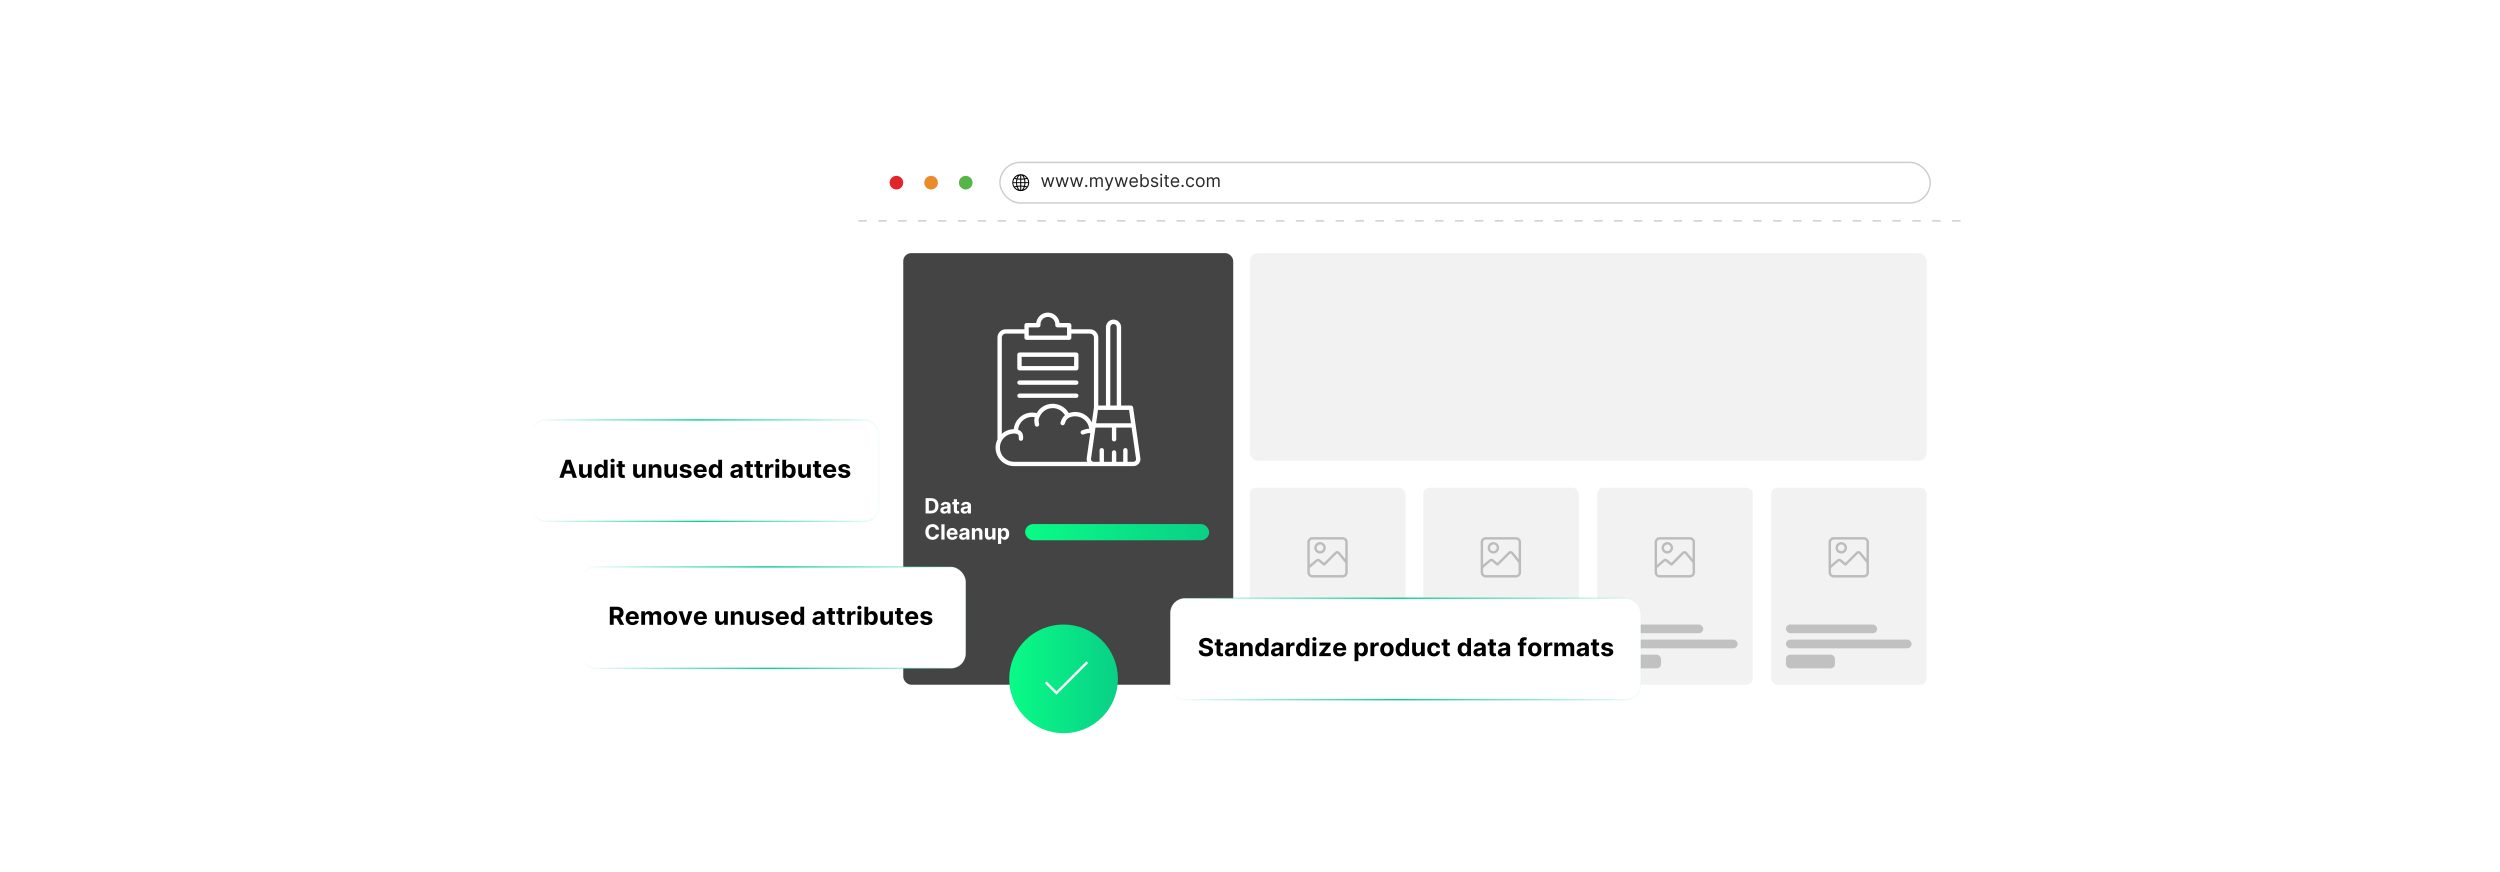 <?xml version="1.0" encoding="UTF-8"?><svg id="a" xmlns="http://www.w3.org/2000/svg" xmlns:xlink="http://www.w3.org/1999/xlink" viewBox="0 0 860 300"><defs><filter id="b" x="278.349" y="30.954" width="415.68" height="237.84" filterUnits="userSpaceOnUse"><feOffset dx="0" dy="0"/><feGaussianBlur result="c" stdDeviation="5.558"/><feFlood flood-color="#9b9b9b" flood-opacity=".3"/><feComposite in2="c" operator="in"/><feComposite in="SourceGraphic"/></filter><linearGradient id="d" x1="347.165" y1="233.53" x2="384.562" y2="233.53" gradientUnits="userSpaceOnUse"><stop offset="0" stop-color="#09fb86"/><stop offset="1" stop-color="#09d086"/></linearGradient><linearGradient id="e" x1="352.632" y1="183.071" x2="415.946" y2="183.071" xlink:href="#d"/><linearGradient id="f" x1="182.547" y1="161.889" x2="302.604" y2="161.889" gradientUnits="userSpaceOnUse"><stop offset="0" stop-color="#00d48a" stop-opacity="0"/><stop offset=".486" stop-color="#09d086"/><stop offset="1" stop-color="#01d48a" stop-opacity=".036"/></linearGradient><filter id="g" x="167.929" y="129.574" width="149.52" height="64.8" filterUnits="userSpaceOnUse"><feOffset dx="0" dy="0"/><feGaussianBlur result="h" stdDeviation="4.845"/><feFlood flood-color="#9e9e9e" flood-opacity=".3"/><feComposite in2="h" operator="in"/><feComposite in="SourceGraphic"/></filter><linearGradient id="i" x1="199.56" y1="212.457" x2="332.455" y2="212.457" xlink:href="#f"/><filter id="j" x="184.969" y="180.214" width="162.24" height="64.8" filterUnits="userSpaceOnUse"><feOffset dx="0" dy="0"/><feGaussianBlur result="k" stdDeviation="4.845"/><feFlood flood-color="#9e9e9e" flood-opacity=".3"/><feComposite in2="k" operator="in"/><feComposite in="SourceGraphic"/></filter><linearGradient id="l" x1="402.336" y1="223.241" x2="564.652" y2="223.241" xlink:href="#f"/><filter id="m" x="387.769" y="191.014" width="191.76" height="64.8" filterUnits="userSpaceOnUse"><feOffset dx="0" dy="0"/><feGaussianBlur result="n" stdDeviation="4.845"/><feFlood flood-color="#9e9e9e" flood-opacity=".3"/><feComposite in2="n" operator="in"/><feComposite in="SourceGraphic"/></filter></defs><rect x="295.258" y="47.772" width="381.959" height="204.105" rx="8.505" ry="8.505" fill="#fff" filter="url(#b)"/><line x1="295.258" y1="75.986" x2="677.217" y2="75.986" fill="#fff" stroke="#ccc" stroke-dasharray="2.932 3.909" stroke-miterlimit="10" stroke-width=".489"/><circle cx="308.373" cy="62.84" r="2.346" fill="#e12529"/><circle cx="320.296" cy="62.84" r="2.346" fill="#ea8a2b"/><circle cx="332.218" cy="62.84" r="2.346" fill="#57b547"/><rect x="343.974" y="55.865" width="320.026" height="13.951" rx="6.976" ry="6.976" fill="#fff" stroke="#ccc" stroke-miterlimit="10" stroke-width=".489"/><path d="M351.368,59.935l.32.049c1.149.216,2.078,1.148,2.296,2.296l.049.32c-.007.156.01.321,0,.476-.082,1.255-1.068,2.345-2.288,2.604-2.068.439-3.896-1.388-3.456-3.456.259-1.22,1.349-2.206,2.604-2.288h.476ZM350.96,60.309c-.468.145-.713.654-.873,1.082.001.01.032.016.041.017.276.031.555.041.832.046v-1.145ZM351.3,60.309v1.145c.292.002.584-.015.873-.051-.15-.433-.406-.948-.873-1.094ZM350.178,60.468c-.406.151-.759.427-1.032.759l.589.125c.09-.32.248-.617.442-.884ZM353.125,61.239c-.277-.336-.631-.618-1.043-.771.201.269.346.573.453.891l.59-.12ZM349.509,62.667c.016-.326.053-.65.124-.968l-.695-.178c-.209.345-.332.741-.358,1.146h.93ZM353.681,62.667c-.027-.342-.11-.69-.27-.994-.015-.028-.064-.127-.087-.129l-.692.159c.064.318.106.639.12.964h.93ZM350.96,61.806c-.326-.002-.653-.024-.975-.068-.076.304-.111.617-.125.93h1.1v-.862ZM351.3,61.806v.862h1.1c-.008-.31-.059-.614-.113-.918-.328.031-.656.062-.986.057ZM349.509,63.008h-.93c.024.392.143.772.336,1.112l.719-.16c-.07-.313-.106-.632-.125-.952ZM350.96,63.008h-1.1c.018.303.046.608.124.902l.975-.063v-.839ZM352.4,63.008h-1.1v.839l.976.063c.076-.294.106-.599.124-.902ZM353.681,63.008h-.93c-.017.325-.058.646-.125.964l.697.159c.023-.002.073-.101.087-.129.16-.304.243-.652.27-.994ZM350.96,64.198c-.253.001-.503.021-.754.045-.025.002-.111-.011-.118.018.092.267.217.528.397.747.12.147.286.294.476.335v-1.145ZM351.3,64.198v1.145c.19-.041.355-.188.476-.335.18-.22.304-.481.397-.748l-.873-.062ZM349.735,64.301c-.152.02-.304.047-.453.084-.029.007-.154.027-.147.057.288.338.645.622,1.066.777-.207-.275-.37-.585-.466-.917ZM353.125,64.436l-.599-.123c-.104.326-.259.634-.466.905.419-.156.784-.438,1.066-.782Z"/><path d="M359.157,64.322l-1.015-3.333h.538l.721,2.552h.035l.711-2.552h.547l.703,2.543h.035l.721-2.543h.537l-1.016,3.333h-.504l-.729-2.561h-.053l-.729,2.561h-.504Z" fill="#282828"/><path d="M364.123,64.322l-1.016-3.333h.538l.721,2.552h.035l.712-2.552h.547l.703,2.543h.034l.721-2.543h.538l-1.016,3.333h-.504l-.729-2.561h-.053l-.729,2.561h-.504Z" fill="#282828"/><path d="M369.087,64.322l-1.016-3.333h.538l.721,2.552h.035l.712-2.552h.547l.703,2.543h.034l.721-2.543h.538l-1.016,3.333h-.504l-.729-2.561h-.053l-.729,2.561h-.504Z" fill="#282828"/><path d="M373.671,64.357c-.106,0-.199-.038-.275-.115-.077-.077-.115-.169-.115-.276s.038-.199.115-.275c.076-.077.169-.115.275-.115.107,0,.199.039.275.115.077.077.115.169.115.275,0,.071-.018.136-.053.195-.036.06-.083.107-.142.142-.059.036-.124.053-.196.053Z" fill="#282828"/><path d="M374.981,64.322v-3.333h.495v.52h.043c.069-.178.182-.316.336-.415.155-.099.341-.148.559-.148.22,0,.403.049.55.148s.262.238.344.415h.035c.085-.172.213-.309.384-.411s.375-.153.614-.153c.298,0,.542.093.731.279s.284.475.284.867v2.231h-.513v-2.231c0-.246-.067-.421-.201-.527-.135-.105-.293-.158-.476-.158-.234,0-.416.07-.545.211s-.192.319-.192.535v2.17h-.521v-2.283c0-.19-.061-.343-.185-.459-.123-.117-.281-.175-.475-.175-.134,0-.258.036-.372.106-.115.071-.208.169-.278.294s-.105.27-.105.433v2.083h-.512Z" fill="#282828"/><path d="M380.624,65.572c-.087,0-.164-.007-.232-.021-.068-.014-.115-.027-.141-.041l.13-.451c.124.032.234.043.33.035.095-.009.18-.051.255-.127.074-.076.143-.198.205-.368l.095-.26-1.232-3.351h.556l.92,2.656h.035l.92-2.656h.556l-1.415,3.819c-.064.172-.143.315-.236.428-.094.114-.203.198-.326.253-.124.055-.264.083-.418.083Z" fill="#282828"/><path d="M384.451,64.322l-1.016-3.333h.538l.721,2.552h.035l.712-2.552h.547l.703,2.543h.034l.721-2.543h.538l-1.016,3.333h-.504l-.729-2.561h-.053l-.729,2.561h-.504Z" fill="#282828"/><path d="M390.059,64.391c-.321,0-.598-.071-.83-.214-.232-.142-.411-.342-.536-.599s-.188-.556-.188-.897.062-.643.188-.904.301-.465.525-.612.488-.22.789-.22c.173,0,.345.029.514.087.17.058.323.151.463.281.139.129.249.301.332.513.082.213.123.475.123.786v.217h-2.569v-.442h2.049c0-.188-.037-.356-.111-.503-.075-.148-.181-.264-.317-.35s-.298-.128-.482-.128c-.204,0-.381.05-.528.151-.148.101-.263.231-.342.392-.08.161-.12.333-.12.517v.295c0,.252.044.465.132.639.087.174.209.307.365.397s.338.136.545.136c.135,0,.257-.019.365-.058.109-.038.204-.096.283-.173.08-.078.142-.174.185-.29l.495.139c-.052.168-.14.315-.263.441-.123.127-.274.225-.456.295-.181.07-.384.105-.609.105Z" fill="#282828"/><path d="M392.29,64.322v-4.444h.513v1.641h.043c.037-.058.09-.132.157-.223.067-.09.164-.171.291-.243.126-.072.298-.107.516-.107.28,0,.527.07.742.21.214.14.381.339.501.597s.18.561.18.912c0,.353-.06.658-.18.916s-.286.458-.499.599-.458.211-.736.211c-.214,0-.385-.036-.514-.107-.129-.071-.229-.153-.298-.245s-.123-.168-.16-.229h-.06v.512h-.495ZM392.794,62.655c0,.252.036.473.11.665s.182.341.323.449.315.162.52.162c.215,0,.394-.057.537-.17.144-.113.253-.267.326-.46.072-.193.109-.408.109-.645,0-.234-.036-.446-.107-.635s-.18-.338-.323-.449c-.144-.111-.324-.166-.542-.166-.208,0-.383.052-.524.157-.143.105-.249.251-.321.439s-.108.405-.108.654Z" fill="#282828"/><path d="M398.375,61.735l-.46.13c-.029-.077-.071-.151-.127-.225-.056-.073-.132-.133-.228-.181-.095-.048-.218-.072-.366-.072-.204,0-.374.047-.509.14-.136.093-.203.211-.203.355,0,.127.046.228.139.301.093.074.237.135.435.185l.494.122c.298.072.52.183.666.331.146.148.22.339.22.572,0,.191-.055.362-.164.512s-.262.269-.457.356c-.195.086-.422.13-.681.13-.341,0-.622-.074-.845-.221s-.363-.363-.423-.646l.486-.122c.046.179.134.314.264.403.129.09.299.135.509.135.238,0,.429-.051.569-.153.141-.102.212-.224.212-.368,0-.116-.041-.213-.122-.292-.081-.079-.205-.138-.373-.177l-.556-.13c-.305-.073-.529-.185-.672-.338-.143-.152-.213-.344-.213-.574,0-.188.053-.354.159-.499s.252-.258.436-.341c.184-.083.394-.123.628-.123.33,0,.589.072.777.217.19.144.323.336.403.573Z" fill="#282828"/><path d="M399.468,60.433c-.101,0-.185-.034-.258-.102-.071-.068-.107-.15-.107-.245,0-.096.036-.177.107-.245.072-.068.157-.102.258-.102.1,0,.185.034.257.102.071.068.107.149.107.245,0,.095-.036.177-.107.245s-.157.102-.257.102ZM399.208,64.322v-3.333h.512v3.333h-.512Z" fill="#282828"/><path d="M402.106,60.989v.434h-1.727v-.434h1.727ZM400.882,60.19h.513v3.177c0,.144.021.252.064.324s.098.119.165.143.139.036.214.036c.057,0,.102-.003.139-.01.036-.007.065-.012.087-.017l.104.46c-.035.013-.084.026-.145.041-.062.014-.142.021-.237.021-.144,0-.285-.031-.424-.093-.138-.062-.252-.157-.343-.284-.091-.127-.136-.288-.136-.482v-3.316Z" fill="#282828"/><path d="M404.277,64.391c-.321,0-.598-.071-.83-.214-.232-.142-.411-.342-.536-.599s-.188-.556-.188-.897.062-.643.188-.904.301-.465.525-.612.488-.22.789-.22c.173,0,.345.029.514.087.17.058.323.151.463.281.139.129.249.301.332.513.082.213.123.475.123.786v.217h-2.569v-.442h2.049c0-.188-.037-.356-.111-.503-.075-.148-.181-.264-.317-.35s-.298-.128-.482-.128c-.204,0-.381.05-.528.151-.148.101-.263.231-.342.392-.08.161-.12.333-.12.517v.295c0,.252.044.465.132.639.087.174.209.307.365.397s.338.136.545.136c.135,0,.257-.019.365-.058.109-.038.204-.096.283-.173.08-.078.142-.174.185-.29l.495.139c-.052.168-.14.315-.263.441-.123.127-.274.225-.456.295-.181.07-.384.105-.609.105Z" fill="#282828"/><path d="M406.811,64.357c-.106,0-.199-.038-.275-.115-.077-.077-.115-.169-.115-.276s.038-.199.115-.275c.076-.077.169-.115.275-.115.107,0,.199.039.275.115.077.077.115.169.115.275,0,.071-.018.136-.053.195-.036.06-.083.107-.142.142-.059.036-.124.053-.196.053Z" fill="#282828"/><path d="M409.476,64.391c-.312,0-.582-.074-.808-.221s-.399-.351-.52-.61c-.122-.259-.183-.555-.183-.888,0-.338.062-.637.188-.897s.301-.463.525-.61.488-.22.789-.22c.234,0,.445.043.634.13.188.087.342.208.462.365s.194.338.224.547h-.513c-.039-.152-.125-.287-.259-.405-.134-.118-.314-.177-.539-.177-.2,0-.375.052-.524.155s-.267.248-.35.436-.125.407-.125.659c0,.257.041.481.123.673.082.191.197.339.347.445.15.105.326.158.529.158.133,0,.254-.023.362-.069s.2-.113.275-.2.129-.191.16-.312h.513c-.029.197-.101.373-.214.531-.113.157-.264.281-.449.373s-.402.138-.647.138Z" fill="#282828"/><path d="M412.887,64.391c-.302,0-.565-.071-.791-.215-.227-.143-.403-.343-.53-.601-.126-.257-.19-.558-.19-.903,0-.347.064-.65.19-.909.127-.259.304-.46.53-.603.226-.144.489-.215.791-.215.301,0,.565.071.791.215.226.143.402.344.529.603.126.259.19.562.19.909,0,.345-.064.645-.19.903-.127.258-.304.458-.529.601-.227.144-.49.215-.791.215ZM412.887,63.931c.229,0,.416-.059.564-.176s.257-.271.328-.462c.07-.191.106-.398.106-.621,0-.223-.036-.43-.106-.623-.071-.192-.181-.348-.328-.467s-.335-.178-.564-.178c-.23,0-.417.059-.565.178s-.257.274-.328.467c-.07.192-.106.4-.106.623,0,.223.036.43.106.621.071.191.181.345.328.462s.335.176.565.176Z" fill="#282828"/><path d="M415.179,64.322v-3.333h.495v.52h.043c.069-.178.182-.316.336-.415.155-.099.341-.148.559-.148.22,0,.403.049.55.148s.262.238.344.415h.035c.085-.172.213-.309.384-.411s.375-.153.614-.153c.298,0,.542.093.731.279s.284.475.284.867v2.231h-.513v-2.231c0-.246-.067-.421-.201-.527-.135-.105-.293-.158-.476-.158-.234,0-.416.07-.545.211s-.192.319-.192.535v2.17h-.521v-2.283c0-.19-.061-.343-.185-.459-.123-.117-.281-.175-.475-.175-.134,0-.258.036-.372.106-.115.071-.208.169-.278.294s-.105.27-.105.433v2.083h-.512Z" fill="#282828"/><rect x="429.977" y="87.076" width="232.818" height="71.4" rx="2.726" ry="2.726" fill="#f2f2f2"/><rect x="310.72" y="87.076" width="113.507" height="148.468" rx="2.745" ry="2.745" fill="#444"/><rect x="429.977" y="167.766" width="53.517" height="67.778" rx="2.181" ry="2.181" fill="#f2f2f2"/><rect x="435.054" y="214.831" width="31.388" height="2.994" rx="1.497" ry="1.497" fill="#c1c1c1"/><rect x="435.054" y="225.217" width="16.87" height="4.689" rx="1.436" ry="1.436" fill="#c1c1c1"/><rect x="435.054" y="220.024" width="43.229" height="2.994" rx="1.497" ry="1.497" fill="#c1c1c1"/><path d="M462.125,184.766c.769.152,1.34.724,1.493,1.493v10.912c-.155.781-.762,1.392-1.561,1.492l-10.749.001c-.83-.087-1.501-.758-1.588-1.588l.001-10.749c.065-.732.756-1.473,1.492-1.561h10.912ZM462.776,192.312v-5.958c0-.307-.526-.784-.854-.748l-10.56.002c-.309-.005-.801.452-.801.746v7.912c.77-.6,1.487-1.276,2.255-1.884.373-.23.793-.222,1.169-.006l1.502,1.238,3.732-3.732c.429-.402,1.069-.44,1.521-.054l2.035,2.484ZM459.998,190.394c-.058.004-.136.046-.181.086l-4.002,4.005c-.167.154-.385.148-.566.022-.585-.407-1.119-.998-1.709-1.412-.126-.092-.231-.031-.343.048l-2.621,2.237c.013.521-.065,1.13-.014,1.641.042.412.439.785.854.802l10.534-0c.425-.046.764-.383.827-.802l-.012-3.381c-.874-1.071-1.728-2.161-2.623-3.213-.044-.016-.097-.037-.144-.034Z" fill="#bcbcbc"/><path d="M453.813,186.484c1.554-.175,2.73,1.32,2.092,2.771-.591,1.344-2.388,1.589-3.334.465-.984-1.17-.276-3.064,1.242-3.235ZM453.286,189.262c.966.966,2.543-.336,1.75-1.465-.945-1.346-2.907.309-1.75,1.465Z" fill="#bcbcbc"/><rect x="489.606" y="167.766" width="53.517" height="67.778" rx="2.181" ry="2.181" fill="#f2f2f2"/><rect x="494.683" y="214.831" width="31.388" height="2.994" rx="1.497" ry="1.497" fill="#c1c1c1"/><rect x="494.683" y="225.217" width="16.87" height="4.689" rx="1.436" ry="1.436" fill="#c1c1c1"/><rect x="494.683" y="220.024" width="43.229" height="2.994" rx="1.497" ry="1.497" fill="#c1c1c1"/><path d="M521.754,184.766c.769.152,1.34.724,1.493,1.493v10.912c-.155.781-.762,1.392-1.561,1.492l-10.749.001c-.83-.087-1.501-.758-1.588-1.588l.001-10.749c.065-.732.756-1.473,1.492-1.561h10.912ZM522.405,192.312v-5.958c0-.307-.526-.784-.854-.748l-10.56.002c-.309-.005-.801.452-.801.746v7.912c.77-.6,1.487-1.276,2.255-1.884.373-.23.793-.222,1.169-.006l1.502,1.238,3.732-3.732c.429-.402,1.069-.44,1.521-.054l2.035,2.484ZM519.626,190.394c-.058.004-.136.046-.181.086l-4.002,4.005c-.167.154-.385.148-.566.022-.585-.407-1.119-.998-1.709-1.412-.126-.092-.231-.031-.343.048l-2.621,2.237c.013.521-.065,1.13-.014,1.641.042.412.439.785.854.802l10.534-0c.425-.046.764-.383.827-.802l-.012-3.381c-.874-1.071-1.728-2.161-2.623-3.213-.044-.016-.097-.037-.144-.034Z" fill="#bcbcbc"/><path d="M513.442,186.484c1.554-.175,2.73,1.32,2.092,2.771-.591,1.344-2.388,1.589-3.334.465-.984-1.17-.276-3.064,1.242-3.235ZM512.914,189.262c.966.966,2.543-.336,1.75-1.465-.945-1.346-2.907.309-1.75,1.465Z" fill="#bcbcbc"/><rect x="549.442" y="167.766" width="53.517" height="67.778" rx="2.181" ry="2.181" fill="#f2f2f2"/><rect x="554.519" y="214.831" width="31.388" height="2.994" rx="1.497" ry="1.497" fill="#c1c1c1"/><rect x="554.519" y="225.217" width="16.87" height="4.689" rx="1.436" ry="1.436" fill="#c1c1c1"/><rect x="554.519" y="220.024" width="43.229" height="2.994" rx="1.497" ry="1.497" fill="#c1c1c1"/><path d="M581.59,184.766c.769.152,1.34.724,1.493,1.493v10.912c-.155.781-.762,1.392-1.561,1.492l-10.749.001c-.83-.087-1.501-.758-1.588-1.588l.001-10.749c.065-.732.756-1.473,1.492-1.561h10.912ZM582.241,192.312v-5.958c0-.307-.526-.784-.854-.748l-10.56.002c-.309-.005-.801.452-.801.746v7.912c.77-.6,1.487-1.276,2.255-1.884.373-.23.793-.222,1.169-.006l1.502,1.238,3.732-3.732c.429-.402,1.069-.44,1.521-.054l2.035,2.484ZM579.463,190.394c-.058.004-.136.046-.181.086l-4.002,4.005c-.167.154-.385.148-.566.022-.585-.407-1.119-.998-1.709-1.412-.126-.092-.231-.031-.343.048l-2.621,2.237c.013.521-.065,1.13-.014,1.641.042.412.439.785.854.802l10.534-0c.425-.046.764-.383.827-.802l-.012-3.381c-.874-1.071-1.728-2.161-2.623-3.213-.044-.016-.097-.037-.144-.034Z" fill="#bcbcbc"/><path d="M573.278,186.484c1.554-.175,2.73,1.32,2.092,2.771-.591,1.344-2.388,1.589-3.334.465-.984-1.17-.276-3.064,1.242-3.235ZM572.75,189.262c.966.966,2.543-.336,1.75-1.465-.945-1.346-2.907.309-1.75,1.465Z" fill="#bcbcbc"/><rect x="609.278" y="167.766" width="53.517" height="67.778" rx="2.181" ry="2.181" fill="#f2f2f2"/><rect x="614.355" y="214.831" width="31.388" height="2.994" rx="1.497" ry="1.497" fill="#c1c1c1"/><rect x="614.355" y="225.217" width="16.87" height="4.689" rx="1.436" ry="1.436" fill="#c1c1c1"/><rect x="614.355" y="220.024" width="43.229" height="2.994" rx="1.497" ry="1.497" fill="#c1c1c1"/><path d="M641.426,184.766c.769.152,1.34.724,1.493,1.493v10.912c-.155.781-.762,1.392-1.561,1.492l-10.749.001c-.83-.087-1.501-.758-1.588-1.588l.001-10.749c.065-.732.756-1.473,1.492-1.561h10.912ZM642.077,192.312v-5.958c0-.307-.526-.784-.854-.748l-10.56.002c-.309-.005-.801.452-.801.746v7.912c.77-.6,1.487-1.276,2.255-1.884.373-.23.793-.222,1.169-.006l1.502,1.238,3.732-3.732c.429-.402,1.069-.44,1.521-.054l2.035,2.484ZM639.299,190.394c-.058.004-.136.046-.181.086l-4.002,4.005c-.167.154-.385.148-.566.022-.585-.407-1.119-.998-1.709-1.412-.126-.092-.231-.031-.343.048l-2.621,2.237c.013.521-.065,1.13-.014,1.641.042.412.439.785.854.802l10.534-0c.425-.046.764-.383.827-.802l-.012-3.381c-.874-1.071-1.728-2.161-2.623-3.213-.044-.016-.097-.037-.144-.034Z" fill="#bcbcbc"/><path d="M633.114,186.484c1.554-.175,2.73,1.32,2.092,2.771-.591,1.344-2.388,1.589-3.334.465-.984-1.17-.276-3.064,1.242-3.235ZM632.586,189.262c.966.966,2.543-.336,1.75-1.465-.945-1.346-2.907.309-1.75,1.465Z" fill="#bcbcbc"/><circle cx="365.864" cy="233.53" r="18.699" fill="url(#d)"/><polyline points="359.74 234.702 363.423 238.386 374.026 227.783" fill="none" stroke="#fff" stroke-miterlimit="10" stroke-width=".823"/><path d="M350.698,127.416h19.544c.413,0,.748-.335.748-.748v-4.662c0-.413-.335-.748-.748-.748h-19.544c-.413,0-.748.335-.748.748v4.662c0,.413.335.748.748.748h0ZM351.447,122.754h18.047v3.166h-18.047v-3.166ZM349.95,131.616c0-.413.335-.748.748-.748h19.544c.413,0,.748.335.748.748s-.335.748-.748.748h-19.544c-.413,0-.748-.335-.748-.748h0ZM349.95,136.128c0-.413.335-.748.748-.748h19.544c.413,0,.748.335.748.748s-.335.748-.748.748h-19.544c-.413,0-.748-.335-.748-.748h0ZM392.283,157.599l-2.492-17.444c-.053-.369-.368-.643-.741-.643h-3.385v-26.955c0-1.439-1.171-2.609-2.609-2.609s-2.609,1.17-2.609,2.609v26.955h-2.636v-23.404c0-1.563-1.272-2.835-2.835-2.835h-6.428v-1.402c0-.413-.335-.748-.748-.748h-3.31c-.227-2.016-1.943-3.588-4.018-3.588s-3.791,1.572-4.018,3.588h-3.31c-.413,0-.748.335-.748.748v1.402h-6.428c-1.563,0-2.835,1.272-2.835,2.835v35.067c-.422.85-.661,1.806-.661,2.817,0,3.505,2.852,6.357,6.357,6.357h27.367c.003,0,.006-0.0.009-0.0.004,0,.009 0.0.013 0h13.682c.72,0,1.349-.287,1.82-.831.471-.543.667-1.207.565-1.92h0ZM389.056,145.596h-12l.655-4.587h10.69l.655,4.587h0ZM381.944,112.557c0-.613.499-1.112,1.112-1.112s1.112.499,1.112,1.112v26.955h-2.224v-26.955h0ZM353.89,112.619h3.298c.21,0,.41-.088.552-.243.142-.155.212-.362.194-.571-.007-.077-.01-.153-.01-.227,0-1.405,1.143-2.547,2.547-2.547s2.547,1.143,2.547,2.547c0,.074-.003.15-.01.227-.018.209.052.416.194.571.142.155.342.243.552.243h3.298v2.805h-13.16v-2.805ZM345.965,114.77h6.428v1.402c0,.413.335.748.748.748h14.657c.413,0,.748-.335.748-.748v-1.402h6.428c.738,0,1.338.6,1.338,1.338v24.053c0,.011.001.023.002.034l-.731,5.115c-1.027-2.133-3.21-3.609-5.732-3.609-.754,0-1.505.136-2.209.395-1.123-1.967-3.216-3.202-5.521-3.202s-4.404,1.241-5.526,3.212c-.499-.124-1.013-.186-1.534-.186-3.288,0-6.002,2.51-6.325,5.714-1.575.021-3.012.619-4.112,1.59v-33.118c0-.738.6-1.338,1.338-1.338h0ZM343.966,153.992c0-2.68,2.18-4.86,4.86-4.86.181,0,.365.01.547.031.008.001.016.001.024.001.015.004.03.008.046.011.702.125,1.142.452,1.009,1.641-.046.411.25.781.661.827.028.003.056.005.084.005.376,0,.7-.283.743-.665.228-2.046-.812-2.84-1.716-3.147.225-2.472,2.309-4.416,4.839-4.416.302,0,.601.028.894.083-.305,1.001-.133,1.877.024,2.668.07.356.383.603.733.603.048,0,.097-.005.146-.014.405-.08.669-.474.589-.879-.193-.976-.289-1.616.143-2.428.007-.012.012-.025.018-.037.022-.034.042-.069.058-.107.775-1.77,2.523-2.914,4.455-2.914,1.759,0,3.357.941,4.216,2.441-.745.601-1.014,1.181-1.489,2.452-.145.387.051.818.439.963.087.032.175.048.262.048.303,0,.589-.185.701-.486.516-1.378.642-1.57,1.35-2.049.015-.01.029-.021.043-.032.687-.351,1.43-.529,2.208-.529,2.485,0,4.538,1.874,4.825,4.283-.877.03-1.237.107-2.456.549-.389.141-.59.57-.449.959.11.305.398.494.704.494.085,0,.171-.015.255-.045,1.181-.427,1.317-.447,2.331-.469l-1.233,8.631c-.063.442-.011.866.149,1.254h-25.153c-2.68,0-4.86-2.18-4.86-4.86h0ZM390.587,158.538c-.184.212-.409.315-.69.315h-2.019v-3.981c0-.413-.335-.748-.748-.748s-.748.335-.748.748v3.981h-2.39v-3.201c0-.413-.335-.748-.748-.748s-.748.335-.748.748v3.201h-2.741v-3.981c0-.413-.335-.748-.748-.748s-.748.335-.748.748v3.981h-2.042c-.28,0-.506-.103-.69-.315-.184-.212-.254-.45-.214-.727l1.531-10.717h5.653v4.018c0,.413.335.748.748.748s.748-.335.748-.748v-4.018h5.278l1.531,10.717c.04.278-.03.515-.214.727h0Z" fill="#fff"/><path d="M320.273,176.623h-1.865v-5.262h1.88c.529,0,.985.105,1.367.315s.676.511.882.903c.206.392.31.861.31,1.408,0,.548-.103,1.019-.31,1.413-.206.394-.502.696-.886.907-.385.21-.844.316-1.378.316ZM319.52,175.67h.707c.329,0,.606-.059.831-.176.226-.117.395-.3.509-.547.114-.248.171-.567.171-.96,0-.389-.057-.707-.171-.953-.114-.247-.283-.428-.507-.545-.225-.116-.501-.174-.83-.174h-.709v3.356Z" fill="#fff"/><path d="M324.774,176.698c-.252,0-.476-.044-.673-.132-.197-.088-.352-.219-.466-.393-.114-.174-.171-.391-.171-.651,0-.219.04-.404.121-.553s.19-.269.329-.359c.139-.091.296-.16.474-.206.177-.046.364-.079.559-.098.23-.024.415-.047.555-.068.141-.021.243-.053.306-.096.063-.043.095-.106.095-.19v-.015c0-.163-.051-.289-.153-.378-.102-.089-.246-.133-.433-.133-.197,0-.354.043-.47.13-.117.086-.194.195-.231.325l-1.012-.082c.051-.24.152-.448.303-.623.15-.176.345-.311.585-.406.239-.095.516-.143.831-.143.219,0,.43.026.631.077s.38.131.537.239.28.246.371.415c.091.169.136.371.136.606v2.662h-1.038v-.547h-.031c-.064.123-.148.232-.254.325-.106.093-.234.166-.383.218s-.321.079-.517.079ZM325.087,175.942c.161,0,.303-.032.427-.097.123-.064.22-.151.29-.261.07-.109.105-.234.105-.373v-.419c-.034.022-.081.043-.14.06s-.126.034-.199.049c-.074.015-.147.027-.221.039s-.141.021-.2.03c-.129.019-.241.048-.337.09-.096.041-.17.096-.224.166-.053.069-.08.155-.08.258,0,.149.055.263.163.34.109.078.247.117.415.117Z" fill="#fff"/><path d="M329.946,172.677v.822h-2.377v-.822h2.377ZM328.108,171.731h1.095v3.679c0,.101.015.18.046.235.031.056.074.095.129.117.056.022.121.034.194.034.051,0,.102-.005.154-.014.052-.01.091-.017.118-.022l.172.815c-.055.017-.132.037-.231.06-.099.023-.22.037-.362.043-.264.01-.495-.025-.692-.105s-.352-.206-.461-.375c-.11-.17-.164-.384-.162-.643v-3.823Z" fill="#fff"/><path d="M331.783,176.698c-.252,0-.476-.044-.673-.132-.197-.088-.352-.219-.466-.393-.114-.174-.171-.391-.171-.651,0-.219.04-.404.121-.553s.19-.269.329-.359c.139-.091.296-.16.474-.206.177-.046.364-.079.559-.098.23-.024.415-.047.555-.068.141-.021.243-.053.306-.096.063-.043.095-.106.095-.19v-.015c0-.163-.051-.289-.153-.378-.102-.089-.246-.133-.433-.133-.197,0-.354.043-.47.13-.117.086-.194.195-.231.325l-1.012-.082c.051-.24.152-.448.303-.623.15-.176.345-.311.585-.406.239-.095.516-.143.831-.143.219,0,.43.026.631.077s.38.131.537.239.28.246.371.415c.091.169.136.371.136.606v2.662h-1.038v-.547h-.031c-.064.123-.148.232-.254.325-.106.093-.234.166-.383.218s-.321.079-.517.079ZM332.096,175.942c.161,0,.303-.032.427-.097.123-.064.22-.151.29-.261.07-.109.105-.234.105-.373v-.419c-.034.022-.081.043-.14.06s-.126.034-.199.049c-.074.015-.147.027-.221.039s-.141.021-.2.03c-.129.019-.241.048-.337.09-.096.041-.17.096-.224.166-.053.069-.08.155-.08.258,0,.149.055.263.163.34.109.078.247.117.415.117Z" fill="#fff"/><path d="M323.05,182.203h-1.125c-.021-.145-.062-.275-.126-.389-.064-.114-.145-.211-.244-.291-.1-.081-.214-.142-.343-.185s-.27-.065-.42-.065c-.273,0-.51.067-.712.202-.202.135-.359.33-.47.586-.111.256-.167.566-.167.932,0,.375.056.69.169.945s.27.448.471.578c.202.13.436.195.702.195.149,0,.287-.019.415-.059.127-.04.241-.097.34-.173s.182-.169.248-.279c.066-.11.112-.235.137-.375l1.125.005c-.029.242-.102.474-.217.698-.115.224-.271.423-.465.599-.194.175-.426.315-.694.416-.268.102-.571.153-.908.153-.469,0-.889-.106-1.258-.318s-.66-.52-.874-.922c-.213-.403-.32-.89-.32-1.462,0-.574.108-1.062.324-1.465.216-.402.509-.71.879-.921s.786-.317,1.248-.317c.305,0,.588.043.849.128.261.086.493.21.695.374s.367.363.495.6c.127.237.209.507.245.812Z" fill="#fff"/><path d="M324.923,180.361v5.262h-1.094v-5.262h1.094Z" fill="#fff"/><path d="M327.595,185.7c-.406,0-.755-.083-1.047-.248-.292-.165-.517-.4-.675-.704-.157-.304-.236-.664-.236-1.08,0-.406.079-.762.236-1.069.158-.307.38-.546.667-.717.287-.171.624-.257,1.011-.257.26,0,.503.042.728.124.226.084.422.208.591.374.169.166.3.375.394.625.094.251.142.544.142.88v.3h-3.333v-.678h2.302c0-.158-.035-.297-.103-.419-.068-.122-.163-.217-.284-.286-.121-.069-.261-.104-.42-.104-.166,0-.313.038-.44.114s-.228.178-.299.306-.109.27-.11.425v.645c0,.195.036.364.109.506s.176.252.31.329c.134.077.292.116.476.116.122,0,.233-.017.334-.052.101-.034.188-.085.259-.154.072-.069.127-.153.165-.252l1.012.067c-.051.243-.156.455-.315.636-.159.181-.362.321-.612.421-.249.1-.537.15-.862.15Z" fill="#fff"/><path d="M331.246,185.698c-.252,0-.476-.044-.673-.132-.197-.088-.352-.219-.466-.393-.114-.174-.171-.391-.171-.651,0-.219.04-.404.121-.553s.19-.269.329-.359c.139-.091.296-.16.474-.206.177-.046.364-.079.559-.098.23-.024.415-.047.555-.068.141-.021.243-.053.306-.096.063-.043.095-.106.095-.19v-.015c0-.163-.051-.289-.153-.378-.102-.089-.246-.133-.433-.133-.197,0-.354.043-.47.13-.117.086-.194.195-.231.325l-1.012-.082c.051-.24.152-.448.303-.623.15-.176.345-.311.585-.406.239-.095.516-.143.831-.143.219,0,.43.026.631.077s.38.131.537.239.28.246.371.415c.091.169.136.371.136.606v2.662h-1.038v-.547h-.031c-.064.123-.148.232-.254.325-.106.093-.234.166-.383.218s-.321.079-.517.079ZM331.559,184.942c.161,0,.303-.032.427-.097.123-.064.22-.151.29-.261.07-.109.105-.234.105-.373v-.419c-.034.022-.081.043-.14.06s-.126.034-.199.049c-.074.015-.147.027-.221.039s-.141.021-.2.03c-.129.019-.241.048-.337.09-.096.041-.17.096-.224.166-.053.069-.08.155-.08.258,0,.149.055.263.163.34.109.078.247.117.415.117Z" fill="#fff"/><path d="M335.413,183.341v2.282h-1.094v-3.946h1.043v.696h.046c.087-.23.233-.412.439-.546.206-.134.455-.202.748-.202.274,0,.513.06.717.18.204.12.362.29.475.512.113.222.17.486.17.793v2.513h-1.095v-2.317c.002-.242-.06-.431-.185-.567s-.297-.204-.517-.204c-.147,0-.277.032-.389.095s-.199.155-.262.276c-.062.121-.094.266-.096.435Z" fill="#fff"/><path d="M341.349,183.943v-2.266h1.094v3.946h-1.051v-.717h-.041c-.089.231-.237.417-.443.558-.206.14-.458.21-.754.21-.264,0-.496-.06-.696-.18-.201-.12-.357-.29-.469-.511-.112-.221-.169-.486-.17-.794v-2.513h1.094v2.317c.002.233.065.417.188.552.123.135.289.203.496.203.132,0,.255-.03.37-.091.115-.06.207-.151.279-.271.071-.12.105-.268.104-.444Z" fill="#fff"/><path d="M343.317,187.103v-5.426h1.079v.663h.049c.048-.106.118-.214.209-.325.092-.11.212-.203.36-.277.148-.074.333-.112.554-.112.288,0,.553.075.796.225s.438.375.584.676c.145.3.218.677.218,1.129,0,.44-.071.811-.212,1.114-.141.303-.333.531-.576.686-.242.155-.513.233-.813.233-.212,0-.393-.035-.541-.105-.148-.07-.27-.159-.363-.266-.094-.107-.167-.215-.216-.325h-.034v2.112h-1.094ZM344.388,183.65c0,.234.032.44.098.614.065.175.159.31.283.407.123.097.273.145.449.145.178,0,.329-.049.453-.148.123-.099.217-.235.281-.411.064-.175.096-.378.096-.607,0-.228-.032-.428-.095-.602-.063-.173-.157-.308-.28-.406-.123-.098-.275-.146-.455-.146-.178,0-.328.047-.451.142-.123.094-.216.228-.281.4-.065.173-.098.377-.098.612Z" fill="#fff"/><rect x="352.632" y="180.289" width="63.314" height="5.563" rx="2.781" ry="2.781" fill="url(#e)"/><rect x="182.783" y="144.44" width="119.585" height="34.898" rx="5.073" ry="5.073" fill="#fff" filter="url(#g)" stroke="url(#f)" stroke-miterlimit="10" stroke-width=".473"/><path d="M193.844,164.361h-1.426l2.172-6.213h1.714l2.168,6.213h-1.425l-1.576-4.793h-.049l-1.579,4.793ZM193.755,161.918h3.367v1.025h-3.367v-1.025Z"/><path d="M202.23,162.377v-2.676h1.309v4.66h-1.256v-.847h-.049c-.106.273-.283.493-.53.659-.247.166-.547.248-.901.248-.315,0-.593-.071-.833-.212s-.427-.343-.56-.604c-.134-.261-.202-.573-.205-.938v-2.967h1.309v2.737c.002.275.077.492.225.652.147.16.345.239.593.239.158,0,.305-.036.442-.107s.248-.179.333-.32c.085-.141.127-.316.124-.524Z"/><path d="M206.321,164.436c-.358,0-.683-.091-.972-.274s-.519-.453-.688-.81-.253-.795-.253-1.315c0-.534.087-.979.261-1.333.174-.355.406-.621.696-.798.29-.177.607-.266.954-.266.264,0,.485.044.662.132.177.088.32.197.43.328.11.131.193.259.251.384h.04v-2.336h1.305v6.213h-1.29v-.746h-.055c-.061.129-.148.257-.26.384-.111.126-.256.231-.433.314-.177.083-.393.124-.646.124ZM206.736,163.408c.211,0,.39-.057.536-.171s.259-.274.338-.481c.079-.206.118-.448.118-.725,0-.277-.039-.518-.117-.722-.078-.204-.19-.362-.338-.473s-.327-.167-.538-.167c-.215,0-.396.058-.543.173-.147.115-.259.275-.335.479-.076.205-.114.441-.114.71,0,.271.039.51.115.718.077.207.189.369.335.485s.327.174.542.174Z"/><path d="M210.735,159.1c-.195,0-.361-.064-.499-.191-.138-.127-.207-.281-.207-.461,0-.18.069-.334.209-.462.139-.128.305-.193.498-.193.194,0,.361.064.499.191s.207.281.207.461-.069.335-.207.463-.305.192-.499.192ZM210.077,164.361v-4.66h1.309v4.66h-1.309Z"/><path d="M214.94,159.7v.971h-2.841v-.971h2.841ZM212.744,158.584h1.309v4.344c0,.12.019.212.055.278.037.065.089.112.155.138.066.026.144.039.232.039.061,0,.123-.005.184-.017.061-.011.109-.019.142-.026l.206.962c-.065.02-.158.044-.276.071s-.263.044-.433.05c-.315.012-.591-.029-.828-.124-.237-.095-.42-.243-.552-.443-.131-.2-.195-.453-.193-.759v-4.514Z"/><path d="M220.822,162.377v-2.676h1.309v4.66h-1.256v-.847h-.049c-.106.273-.283.493-.53.659-.247.166-.547.248-.901.248-.315,0-.593-.071-.833-.212s-.427-.343-.56-.604c-.134-.261-.202-.573-.205-.938v-2.967h1.309v2.737c.002.275.077.492.225.652.147.16.345.239.593.239.158,0,.305-.036.442-.107s.248-.179.333-.32c.085-.141.127-.316.124-.524Z"/><path d="M224.483,161.667v2.694h-1.309v-4.66h1.248v.822h.055c.104-.271.279-.486.525-.644.246-.159.543-.238.894-.238.328,0,.613.071.857.212s.433.343.568.606c.135.262.203.574.203.935v2.967h-1.308v-2.736c.002-.285-.072-.508-.221-.669-.15-.161-.355-.241-.618-.241-.176,0-.331.037-.465.112-.134.075-.239.183-.314.326s-.113.315-.115.515Z"/><path d="M231.58,162.377v-2.676h1.309v4.66h-1.256v-.847h-.049c-.106.273-.283.493-.53.659-.247.166-.547.248-.901.248-.315,0-.593-.071-.833-.212s-.427-.343-.56-.604c-.134-.261-.202-.573-.205-.938v-2.967h1.309v2.737c.002.275.077.492.225.652.147.16.345.239.593.239.158,0,.305-.036.442-.107s.248-.179.333-.32c.085-.141.127-.316.124-.524Z"/><path d="M237.858,161.03l-1.198.073c-.021-.101-.065-.193-.132-.274-.067-.082-.156-.148-.266-.197-.109-.05-.24-.074-.392-.074-.203,0-.373.042-.513.126-.139.084-.208.196-.208.335,0,.111.045.205.135.282.09.077.245.139.464.185l.854.17c.459.093.801.243,1.026.449.226.206.338.477.338.813,0,.306-.09.574-.272.804s-.429.41-.744.539-.676.192-1.086.192c-.625,0-1.122-.129-1.491-.387s-.586-.609-.649-1.054l1.287-.067c.039.189.133.332.282.43s.341.147.575.147c.229,0,.414-.044.554-.132.141-.088.211-.202.214-.341-.002-.118-.052-.214-.151-.29-.098-.076-.249-.134-.455-.174l-.817-.161c-.461-.091-.803-.249-1.028-.474-.224-.224-.336-.51-.336-.858,0-.299.082-.557.247-.773.165-.217.398-.383.697-.501.3-.117.652-.176,1.055-.176.596,0,1.065.124,1.408.373.343.249.543.588.601,1.017Z"/><path d="M240.942,164.451c-.485,0-.902-.097-1.252-.292-.35-.195-.618-.472-.807-.832-.189-.359-.283-.784-.283-1.275,0-.479.094-.9.283-1.262s.454-.644.797-.847c.343-.202.746-.303,1.208-.303.311,0,.602.049.871.147.269.098.504.246.707.441.202.196.359.443.471.739.113.296.169.643.169,1.039v.355h-3.984v-.801h2.752c0-.186-.041-.351-.123-.495-.082-.144-.195-.256-.339-.338-.144-.082-.312-.123-.502-.123-.199,0-.374.045-.527.135-.152.09-.272.21-.358.361-.086.15-.13.318-.132.502v.762c0,.231.043.43.13.598s.21.297.37.388.349.137.568.137c.145,0,.278-.021.399-.061.121-.041.224-.101.31-.182.086-.081.152-.18.197-.297l1.21.079c-.061.287-.187.538-.377.751s-.433.379-.731.498-.642.177-1.031.177Z"/><path d="M245.7,164.436c-.358,0-.683-.091-.972-.274s-.519-.453-.688-.81-.253-.795-.253-1.315c0-.534.087-.979.261-1.333.174-.355.406-.621.696-.798.29-.177.607-.266.954-.266.264,0,.485.044.662.132.177.088.32.197.43.328.11.131.193.259.251.384h.04v-2.336h1.305v6.213h-1.29v-.746h-.055c-.061.129-.148.257-.26.384-.111.126-.256.231-.433.314-.177.083-.393.124-.646.124ZM246.115,163.408c.211,0,.39-.057.536-.171s.259-.274.338-.481c.079-.206.118-.448.118-.725,0-.277-.039-.518-.117-.722-.078-.204-.19-.362-.338-.473s-.327-.167-.538-.167c-.215,0-.396.058-.543.173-.147.115-.259.275-.335.479-.076.205-.114.441-.114.71,0,.271.039.51.115.718.077.207.189.369.335.485s.327.174.542.174Z"/><path d="M252.808,164.448c-.301,0-.569-.052-.805-.156-.236-.104-.421-.259-.558-.464-.136-.206-.204-.462-.204-.769,0-.259.048-.476.144-.652.096-.176.228-.318.393-.425.166-.107.355-.188.567-.243s.435-.093.668-.115c.274-.028.496-.055.664-.081s.29-.063.366-.114.114-.126.114-.225v-.018c0-.192-.061-.341-.183-.446-.122-.105-.294-.158-.518-.158-.235,0-.423.051-.562.153s-.231.23-.276.384l-1.21-.097c.061-.283.182-.528.363-.735.18-.207.413-.367.699-.479s.617-.169.994-.169c.262,0,.513.03.754.091.241.06.455.154.642.282s.335.291.444.49.163.438.163.714v3.143h-1.241v-.646h-.037c-.076.145-.177.273-.304.384-.127.11-.28.196-.458.258-.178.061-.384.092-.617.092ZM253.183,163.556c.193,0,.363-.038.51-.114.147-.076.263-.178.347-.308.084-.129.126-.276.126-.44v-.495c-.041.026-.097.05-.168.071-.071.021-.15.041-.238.058s-.176.033-.264.045c-.088.013-.168.025-.24.035-.153.022-.288.058-.402.106-.115.049-.204.114-.267.196s-.095.184-.095.305c0,.176.065.31.195.402.13.092.295.138.496.138Z"/><path d="M258.991,159.7v.971h-2.841v-.971h2.841ZM256.795,158.584h1.309v4.344c0,.12.019.212.055.278.037.065.089.112.155.138.066.026.144.039.232.039.061,0,.123-.005.184-.017.061-.011.109-.019.142-.026l.206.962c-.065.02-.158.044-.276.071s-.263.044-.433.05c-.315.012-.591-.029-.828-.124-.237-.095-.42-.243-.552-.443-.131-.2-.195-.453-.193-.759v-4.514Z"/><path d="M262.352,159.7v.971h-2.841v-.971h2.841ZM260.155,158.584h1.309v4.344c0,.12.019.212.055.278.037.065.089.112.155.138.066.026.144.039.232.039.061,0,.123-.005.184-.017.061-.011.109-.019.142-.026l.206.962c-.065.02-.158.044-.276.071s-.263.044-.433.05c-.315.012-.591-.029-.828-.124-.237-.095-.42-.243-.552-.443-.131-.2-.195-.453-.193-.759v-4.514Z"/><path d="M263.203,164.361v-4.66h1.269v.814h.049c.086-.29.231-.508.433-.657.203-.148.436-.223.701-.223.065,0,.136.004.212.012.076.008.142.019.2.033v1.147c-.061-.019-.146-.035-.255-.049-.108-.014-.207-.021-.298-.021-.192,0-.364.041-.514.123-.151.082-.27.196-.356.341-.087.145-.131.314-.131.504v2.636h-1.309Z"/><path d="M267.396,159.1c-.195,0-.361-.064-.499-.191-.138-.127-.207-.281-.207-.461,0-.18.069-.334.209-.462.139-.128.305-.193.498-.193.194,0,.361.064.499.191s.207.281.207.461-.069.335-.207.463-.305.192-.499.192ZM266.738,164.361v-4.66h1.309v4.66h-1.309Z"/><path d="M269.116,164.361v-6.213h1.309v2.336h.04c.057-.125.141-.253.25-.384.11-.13.253-.239.43-.328.177-.088.398-.132.662-.132.344,0,.661.088.952.266.29.177.523.443.697.798.174.355.261.799.261,1.333,0,.519-.085.958-.253,1.315s-.398.627-.689.81c-.29.183-.614.274-.972.274-.254,0-.469-.042-.646-.124-.177-.083-.322-.188-.435-.314-.113-.127-.199-.254-.258-.384h-.059v.746h-1.29ZM270.397,162.03c0,.277.039.519.117.725.078.206.19.367.338.481s.327.171.538.171c.213,0,.393-.058.54-.174s.26-.278.336-.485c.077-.207.115-.447.115-.718,0-.269-.038-.505-.114-.71-.076-.204-.187-.364-.335-.479-.147-.116-.329-.173-.544-.173-.213,0-.393.056-.539.167s-.258.269-.336.473c-.078.205-.117.445-.117.722Z"/><path d="M277.612,162.377v-2.676h1.309v4.66h-1.256v-.847h-.049c-.106.273-.283.493-.53.659-.247.166-.547.248-.901.248-.315,0-.593-.071-.833-.212s-.427-.343-.56-.604c-.134-.261-.202-.573-.205-.938v-2.967h1.309v2.737c.002.275.077.492.225.652.147.16.345.239.593.239.158,0,.305-.036.442-.107s.248-.179.333-.32c.085-.141.127-.316.124-.524Z"/><path d="M282.475,159.7v.971h-2.841v-.971h2.841ZM280.278,158.584h1.309v4.344c0,.12.019.212.055.278.037.065.089.112.155.138.066.026.144.039.232.039.061,0,.123-.005.184-.017.061-.011.109-.019.142-.026l.206.962c-.065.02-.158.044-.276.071s-.263.044-.433.05c-.315.012-.591-.029-.828-.124-.237-.095-.42-.243-.552-.443-.131-.2-.195-.453-.193-.759v-4.514Z"/><path d="M285.476,164.451c-.485,0-.902-.097-1.252-.292-.35-.195-.618-.472-.807-.832-.189-.359-.283-.784-.283-1.275,0-.479.094-.9.283-1.262s.454-.644.797-.847c.343-.202.746-.303,1.208-.303.311,0,.602.049.871.147.269.098.504.246.707.441.202.196.359.443.471.739.113.296.169.643.169,1.039v.355h-3.984v-.801h2.752c0-.186-.041-.351-.123-.495-.082-.144-.195-.256-.339-.338-.144-.082-.312-.123-.502-.123-.199,0-.374.045-.527.135-.152.09-.272.21-.358.361-.086.15-.13.318-.132.502v.762c0,.231.043.43.13.598s.21.297.37.388.349.137.568.137c.145,0,.278-.021.399-.061.121-.041.224-.101.31-.182.086-.081.152-.18.197-.297l1.21.079c-.061.287-.187.538-.377.751s-.433.379-.731.498-.642.177-1.031.177Z"/><path d="M292.421,161.03l-1.198.073c-.021-.101-.065-.193-.132-.274-.067-.082-.156-.148-.266-.197-.109-.05-.24-.074-.392-.074-.203,0-.373.042-.513.126-.139.084-.208.196-.208.335,0,.111.045.205.135.282.09.077.245.139.464.185l.854.17c.459.093.801.243,1.026.449.226.206.338.477.338.813,0,.306-.09.574-.272.804s-.429.41-.744.539-.676.192-1.086.192c-.625,0-1.122-.129-1.491-.387s-.586-.609-.649-1.054l1.287-.067c.039.189.133.332.282.43s.341.147.575.147c.229,0,.414-.044.554-.132.141-.088.211-.202.214-.341-.002-.118-.052-.214-.151-.29-.098-.076-.249-.134-.455-.174l-.817-.161c-.461-.091-.803-.249-1.028-.474-.224-.224-.336-.51-.336-.858,0-.299.082-.557.247-.773.165-.217.398-.383.697-.501.3-.117.652-.176,1.055-.176.596,0,1.065.124,1.408.373.343.249.543.588.601,1.017Z"/><rect x="199.797" y="195.008" width="132.422" height="34.898" rx="5.073" ry="5.073" fill="#fff" filter="url(#j)" stroke="url(#i)" stroke-miterlimit="10" stroke-width=".473"/><path d="M209.773,214.928v-6.213h2.482c.475,0,.881.084,1.218.251s.594.402.771.707c.177.305.266.662.266,1.073,0,.413-.09.767-.27,1.063-.18.296-.441.523-.782.681-.341.158-.753.236-1.236.236h-1.662v-1.056h1.447c.254,0,.465-.034.633-.103s.293-.172.377-.31.124-.309.124-.513c0-.206-.042-.38-.124-.522s-.209-.249-.378-.323c-.169-.074-.381-.11-.637-.11h-.897v5.139h-1.33ZM213.171,212.1l1.563,2.828h-1.468l-1.53-2.828h1.435Z"/><path d="M217.575,215.019c-.485,0-.902-.097-1.252-.292-.35-.195-.618-.472-.807-.832-.189-.359-.283-.784-.283-1.275,0-.479.094-.9.283-1.262s.454-.644.797-.847c.343-.202.746-.303,1.208-.303.311,0,.602.049.871.147.269.098.504.246.707.441.202.196.359.443.471.739.113.296.169.643.169,1.039v.355h-3.984v-.801h2.752c0-.186-.041-.351-.123-.495-.082-.144-.195-.256-.339-.338-.144-.082-.312-.123-.502-.123-.199,0-.374.045-.527.135-.152.09-.272.21-.358.361-.086.15-.13.318-.132.502v.762c0,.231.043.43.13.598s.21.297.37.388.349.137.568.137c.145,0,.278-.021.399-.061.121-.041.224-.101.31-.182.086-.081.152-.18.197-.297l1.21.079c-.061.287-.187.538-.377.751s-.433.379-.731.498-.642.177-1.031.177Z"/><path d="M220.594,214.928v-4.66h1.248v.822h.055c.098-.273.262-.488.491-.646.23-.158.504-.237.823-.237.324,0,.599.08.827.238.227.159.378.373.455.644h.049c.096-.267.271-.481.524-.642s.552-.241.898-.241c.44,0,.798.138,1.074.414.275.276.413.667.413,1.173v3.134h-1.306v-2.879c0-.259-.069-.453-.209-.583-.139-.129-.313-.194-.522-.194-.238,0-.423.074-.556.223-.133.148-.2.344-.2.587v2.846h-1.269v-2.906c0-.229-.066-.411-.198-.546-.132-.135-.305-.203-.52-.203-.145,0-.276.036-.392.108s-.207.172-.275.3-.102.278-.102.45v2.797h-1.309Z"/><path d="M230.614,215.019c-.477,0-.889-.101-1.236-.302s-.615-.482-.803-.843c-.189-.361-.283-.78-.283-1.258,0-.481.094-.902.283-1.263.189-.361.456-.642.803-.844.347-.201.759-.302,1.236-.302.477,0,.89.101,1.237.302.347.202.615.482.803.844.188.361.282.782.282,1.263,0,.477-.094.896-.282,1.258-.189.361-.457.642-.803.843-.347.201-.759.302-1.237.302ZM230.621,214.018c.217,0,.398-.061.543-.184.145-.122.256-.29.331-.502s.112-.454.112-.725-.037-.513-.112-.725-.185-.38-.331-.504c-.145-.123-.327-.185-.543-.185-.219,0-.403.062-.551.185-.148.123-.26.291-.335.504s-.112.454-.112.725.038.513.112.725.186.38.335.502c.148.123.332.184.551.184Z"/><path d="M238.19,210.268l-1.649,4.66h-1.475l-1.649-4.66h1.382l.98,3.334h.049l.977-3.334h1.385Z"/><path d="M241.009,215.019c-.485,0-.902-.097-1.252-.292-.35-.195-.618-.472-.807-.832-.189-.359-.283-.784-.283-1.275,0-.479.094-.9.283-1.262s.454-.644.797-.847c.343-.202.746-.303,1.208-.303.311,0,.602.049.871.147.269.098.504.246.707.441.202.196.359.443.471.739.113.296.169.643.169,1.039v.355h-3.984v-.801h2.752c0-.186-.041-.351-.123-.495-.082-.144-.195-.256-.339-.338-.144-.082-.312-.123-.502-.123-.199,0-.374.045-.527.135-.152.09-.272.21-.358.361-.086.15-.13.318-.132.502v.762c0,.231.043.43.13.598s.21.297.37.388.349.137.568.137c.145,0,.278-.021.399-.061.121-.041.224-.101.31-.182.086-.081.152-.18.197-.297l1.21.079c-.061.287-.187.538-.377.751s-.433.379-.731.498-.642.177-1.031.177Z"/><path d="M249.061,212.944v-2.676h1.309v4.66h-1.256v-.847h-.049c-.106.273-.283.493-.53.659-.247.166-.547.248-.901.248-.315,0-.593-.071-.833-.212s-.427-.343-.56-.604c-.134-.261-.202-.573-.205-.938v-2.967h1.309v2.737c.002.275.077.492.225.652.147.16.345.239.593.239.158,0,.305-.036.442-.107s.248-.179.333-.32c.085-.141.127-.316.124-.524Z"/><path d="M252.722,212.234v2.694h-1.309v-4.66h1.248v.822h.055c.104-.271.279-.486.525-.644.246-.159.543-.238.894-.238.328,0,.613.071.857.212s.433.343.568.606c.135.262.203.574.203.935v2.967h-1.308v-2.736c.002-.285-.072-.508-.221-.669-.15-.161-.355-.241-.618-.241-.176,0-.331.037-.465.112-.134.075-.239.183-.314.326s-.113.315-.115.515Z"/><path d="M259.817,212.944v-2.676h1.309v4.66h-1.256v-.847h-.049c-.106.273-.283.493-.53.659-.247.166-.547.248-.901.248-.315,0-.593-.071-.833-.212s-.427-.343-.56-.604c-.134-.261-.202-.573-.205-.938v-2.967h1.309v2.737c.002.275.077.492.225.652.147.16.345.239.593.239.158,0,.305-.036.442-.107s.248-.179.333-.32c.085-.141.127-.316.124-.524Z"/><path d="M266.096,211.597l-1.198.073c-.021-.101-.065-.193-.132-.274-.067-.082-.156-.148-.266-.197-.109-.05-.24-.074-.392-.074-.203,0-.373.042-.513.126-.139.084-.208.196-.208.335,0,.111.045.205.135.282.09.077.245.139.464.185l.854.17c.459.093.801.243,1.026.449.226.206.338.477.338.813,0,.306-.09.574-.272.804s-.429.41-.744.539-.676.192-1.086.192c-.625,0-1.122-.129-1.491-.387s-.586-.609-.649-1.054l1.287-.067c.039.189.133.332.282.43s.341.147.575.147c.229,0,.414-.044.554-.132.141-.088.211-.202.214-.341-.002-.118-.052-.214-.151-.29-.098-.076-.249-.134-.455-.174l-.817-.161c-.461-.091-.803-.249-1.028-.474-.224-.224-.336-.51-.336-.858,0-.299.082-.557.247-.773.165-.217.398-.383.697-.501.3-.117.652-.176,1.055-.176.596,0,1.065.124,1.408.373.343.249.543.588.601,1.017Z"/><path d="M269.18,215.019c-.485,0-.902-.097-1.252-.292-.35-.195-.618-.472-.807-.832-.189-.359-.283-.784-.283-1.275,0-.479.094-.9.283-1.262s.454-.644.797-.847c.343-.202.746-.303,1.208-.303.311,0,.602.049.871.147.269.098.504.246.707.441.202.196.359.443.471.739.113.296.169.643.169,1.039v.355h-3.984v-.801h2.752c0-.186-.041-.351-.123-.495-.082-.144-.195-.256-.339-.338-.144-.082-.312-.123-.502-.123-.199,0-.374.045-.527.135-.152.09-.272.21-.358.361-.086.15-.13.318-.132.502v.762c0,.231.043.43.13.598s.21.297.37.388.349.137.568.137c.145,0,.278-.021.399-.061.121-.041.224-.101.31-.182.086-.081.152-.18.197-.297l1.21.079c-.061.287-.187.538-.377.751s-.433.379-.731.498-.642.177-1.031.177Z"/><path d="M273.939,215.004c-.358,0-.683-.091-.972-.274s-.519-.453-.688-.81-.253-.795-.253-1.315c0-.534.087-.979.261-1.333.174-.355.406-.621.696-.798.29-.177.607-.266.954-.266.264,0,.485.044.662.132.177.088.32.197.43.328.11.131.193.259.251.384h.04v-2.336h1.305v6.213h-1.29v-.746h-.055c-.061.129-.148.257-.26.384-.111.126-.256.231-.433.314-.177.083-.393.124-.646.124ZM274.353,213.975c.211,0,.39-.057.536-.171s.259-.274.338-.481c.079-.206.118-.448.118-.725,0-.277-.039-.518-.117-.722-.078-.204-.19-.362-.338-.473s-.327-.167-.538-.167c-.215,0-.396.058-.543.173-.147.115-.259.275-.335.479-.076.205-.114.441-.114.71,0,.271.039.51.115.718.077.207.189.369.335.485s.327.174.542.174Z"/><path d="M281.046,215.016c-.301,0-.569-.052-.805-.156-.236-.104-.421-.259-.558-.464-.136-.206-.204-.462-.204-.769,0-.259.048-.476.144-.652.096-.176.228-.318.393-.425.166-.107.355-.188.567-.243s.435-.093.668-.115c.274-.028.496-.055.664-.081s.29-.063.366-.114.114-.126.114-.225v-.018c0-.192-.061-.341-.183-.446-.122-.105-.294-.158-.518-.158-.235,0-.423.051-.562.153s-.231.23-.276.384l-1.21-.097c.061-.283.182-.528.363-.735.18-.207.413-.367.699-.479s.617-.169.994-.169c.262,0,.513.03.754.091.241.06.455.154.642.282s.335.291.444.49.163.438.163.714v3.143h-1.241v-.646h-.037c-.076.145-.177.273-.304.384-.127.11-.28.196-.458.258-.178.061-.384.092-.617.092ZM281.421,214.124c.193,0,.363-.038.51-.114.147-.076.263-.178.347-.308.084-.129.126-.276.126-.44v-.495c-.041.026-.097.05-.168.071-.071.021-.15.041-.238.058s-.176.033-.264.045c-.088.013-.168.025-.24.035-.153.022-.288.058-.402.106-.115.049-.204.114-.267.196s-.095.184-.095.305c0,.176.065.31.195.402.13.092.295.138.496.138Z"/><path d="M287.23,210.268v.971h-2.841v-.971h2.841ZM285.033,209.151h1.309v4.344c0,.12.019.212.055.278.037.065.089.112.155.138.066.026.144.039.232.039.061,0,.123-.005.184-.017.061-.011.109-.019.142-.026l.206.962c-.065.02-.158.044-.276.071s-.263.044-.433.05c-.315.012-.591-.029-.828-.124-.237-.095-.42-.243-.552-.443-.131-.2-.195-.453-.193-.759v-4.514Z"/><path d="M290.59,210.268v.971h-2.841v-.971h2.841ZM288.394,209.151h1.309v4.344c0,.12.019.212.055.278.037.065.089.112.155.138.066.026.144.039.232.039.061,0,.123-.005.184-.017.061-.011.109-.019.142-.026l.206.962c-.065.02-.158.044-.276.071s-.263.044-.433.05c-.315.012-.591-.029-.828-.124-.237-.095-.42-.243-.552-.443-.131-.2-.195-.453-.193-.759v-4.514Z"/><path d="M291.44,214.928v-4.66h1.269v.814h.049c.086-.29.231-.508.433-.657.203-.148.436-.223.701-.223.065,0,.136.004.212.012.076.008.142.019.2.033v1.147c-.061-.019-.146-.035-.255-.049-.108-.014-.207-.021-.298-.021-.192,0-.364.041-.514.123-.151.082-.27.196-.356.341-.087.145-.131.314-.131.504v2.636h-1.309Z"/><path d="M295.634,209.667c-.195,0-.361-.064-.499-.191-.138-.127-.207-.281-.207-.461,0-.18.069-.334.209-.462.139-.128.305-.193.498-.193.194,0,.361.064.499.191s.207.281.207.461-.069.335-.207.463-.305.192-.499.192ZM294.976,214.928v-4.66h1.309v4.66h-1.309Z"/><path d="M297.354,214.928v-6.213h1.309v2.336h.04c.057-.125.141-.253.25-.384.11-.13.253-.239.43-.328.177-.088.398-.132.662-.132.344,0,.661.088.952.266.29.177.523.443.697.798.174.355.261.799.261,1.333,0,.519-.085.958-.253,1.315s-.398.627-.689.81c-.29.183-.614.274-.972.274-.254,0-.469-.042-.646-.124-.177-.083-.322-.188-.435-.314-.113-.127-.199-.254-.258-.384h-.059v.746h-1.29ZM298.635,212.598c0,.277.039.519.117.725.078.206.19.367.338.481s.327.171.538.171c.213,0,.393-.058.54-.174s.26-.278.336-.485c.077-.207.115-.447.115-.718,0-.269-.038-.505-.114-.71-.076-.204-.187-.364-.335-.479-.147-.116-.329-.173-.544-.173-.213,0-.393.056-.539.167s-.258.269-.336.473c-.078.205-.117.445-.117.722Z"/><path d="M305.85,212.944v-2.676h1.309v4.66h-1.256v-.847h-.049c-.106.273-.283.493-.53.659-.247.166-.547.248-.901.248-.315,0-.593-.071-.833-.212s-.427-.343-.56-.604c-.134-.261-.202-.573-.205-.938v-2.967h1.309v2.737c.002.275.077.492.225.652.147.16.345.239.593.239.158,0,.305-.036.442-.107s.248-.179.333-.32c.085-.141.127-.316.124-.524Z"/><path d="M310.712,210.268v.971h-2.841v-.971h2.841ZM308.516,209.151h1.309v4.344c0,.12.019.212.055.278.037.065.089.112.155.138.066.026.144.039.232.039.061,0,.123-.005.184-.017.061-.011.109-.019.142-.026l.206.962c-.065.02-.158.044-.276.071s-.263.044-.433.05c-.315.012-.591-.029-.828-.124-.237-.095-.42-.243-.552-.443-.131-.2-.195-.453-.193-.759v-4.514Z"/><path d="M313.714,215.019c-.485,0-.902-.097-1.252-.292-.35-.195-.618-.472-.807-.832-.189-.359-.283-.784-.283-1.275,0-.479.094-.9.283-1.262s.454-.644.797-.847c.343-.202.746-.303,1.208-.303.311,0,.602.049.871.147.269.098.504.246.707.441.202.196.359.443.471.739.113.296.169.643.169,1.039v.355h-3.984v-.801h2.752c0-.186-.041-.351-.123-.495-.082-.144-.195-.256-.339-.338-.144-.082-.312-.123-.502-.123-.199,0-.374.045-.527.135-.152.09-.272.21-.358.361-.086.15-.13.318-.132.502v.762c0,.231.043.43.13.598s.21.297.37.388.349.137.568.137c.145,0,.278-.021.399-.061.121-.041.224-.101.31-.182.086-.081.152-.18.197-.297l1.21.079c-.061.287-.187.538-.377.751s-.433.379-.731.498-.642.177-1.031.177Z"/><path d="M320.659,211.597l-1.198.073c-.021-.101-.065-.193-.132-.274-.067-.082-.156-.148-.266-.197-.109-.05-.24-.074-.392-.074-.203,0-.373.042-.513.126-.139.084-.208.196-.208.335,0,.111.045.205.135.282.09.077.245.139.464.185l.854.17c.459.093.801.243,1.026.449.226.206.338.477.338.813,0,.306-.09.574-.272.804s-.429.41-.744.539-.676.192-1.086.192c-.625,0-1.122-.129-1.491-.387s-.586-.609-.649-1.054l1.287-.067c.039.189.133.332.282.43s.341.147.575.147c.229,0,.414-.044.554-.132.141-.088.211-.202.214-.341-.002-.118-.052-.214-.151-.29-.098-.076-.249-.134-.455-.174l-.817-.161c-.461-.091-.803-.249-1.028-.474-.224-.224-.336-.51-.336-.858,0-.299.082-.557.247-.773.165-.217.398-.383.697-.501.3-.117.652-.176,1.055-.176.596,0,1.065.124,1.408.373.343.249.543.588.601,1.017Z"/><rect x="402.572" y="205.792" width="161.843" height="34.898" rx="5.073" ry="5.073" fill="#fff" filter="url(#m)" stroke="url(#l)" stroke-miterlimit="10" stroke-width=".473"/><path d="M415.962,221.286c-.024-.245-.13-.435-.316-.57-.186-.136-.44-.204-.759-.204-.217,0-.4.03-.55.09s-.264.142-.343.247c-.079.105-.118.225-.118.358-.004.111.019.208.072.291.052.083.124.154.217.214.092.06.198.111.319.155s.25.08.387.11l.565.134c.274.06.526.142.756.243s.428.226.596.373c.168.148.299.322.392.522s.141.43.143.689c-.002.38-.1.71-.293.988-.193.278-.473.493-.836.646s-.801.229-1.312.229c-.509,0-.95-.077-1.326-.231s-.668-.382-.878-.684-.32-.677-.33-1.124h1.287c.014.208.075.382.183.52.107.139.252.243.433.312.182.07.387.105.616.105.225,0,.421-.032.588-.097s.297-.155.389-.27.139-.248.139-.398c0-.14-.042-.257-.125-.352-.083-.095-.203-.176-.362-.243-.158-.066-.352-.127-.582-.182l-.685-.17c-.531-.127-.949-.326-1.257-.598-.307-.271-.46-.636-.458-1.095-.002-.376.101-.705.306-.986.206-.281.489-.5.85-.658s.77-.237,1.228-.237c.467,0,.875.079,1.225.237.349.158.621.377.815.658s.295.607.301.977h-1.274Z"/><path d="M420.698,221.052v.971h-2.842v-.971h2.842ZM418.502,219.936h1.309v4.344c0,.12.019.212.055.278.037.065.089.112.155.138.066.026.144.039.232.039.061,0,.123-.005.184-.017.061-.011.109-.019.142-.026l.206.962c-.065.02-.158.044-.276.071-.119.027-.264.044-.434.05-.315.012-.591-.029-.827-.124-.237-.095-.421-.243-.552-.443s-.195-.453-.193-.759v-4.514Z"/><path d="M422.895,225.8c-.302,0-.569-.052-.805-.156-.236-.104-.422-.259-.558-.464-.137-.206-.204-.462-.204-.769,0-.259.048-.476.144-.652.097-.176.228-.318.394-.425.166-.107.354-.188.566-.243s.435-.093.668-.115c.274-.028.496-.055.664-.081s.29-.063.365-.114c.076-.051.114-.126.114-.225v-.018c0-.192-.061-.341-.184-.446-.121-.105-.294-.158-.518-.158-.235,0-.423.051-.561.153-.14.102-.231.23-.276.384l-1.211-.097c.061-.283.183-.528.363-.735.18-.207.413-.367.698-.479.286-.112.617-.169.994-.169.262,0,.513.03.754.091.24.06.454.154.642.282s.336.291.444.49.163.438.163.714v3.143h-1.241v-.646h-.037c-.076.145-.177.273-.304.384-.127.11-.28.196-.458.258-.178.061-.384.092-.617.092ZM423.269,224.908c.193,0,.363-.038.511-.114.147-.076.263-.178.347-.308s.126-.276.126-.44v-.495c-.041.026-.097.05-.167.071-.071.021-.15.041-.238.058s-.177.033-.265.045c-.088.013-.168.025-.239.035-.153.022-.288.058-.402.106-.115.049-.204.114-.268.196s-.095.184-.095.305c0,.176.065.31.194.402.131.092.296.138.496.138Z"/><path d="M427.877,223.018v2.694h-1.309v-4.66h1.247v.822h.056c.104-.271.279-.486.525-.644.245-.159.543-.238.894-.238.327,0,.613.071.856.212.244.142.434.343.568.606.136.262.203.574.203.935v2.967h-1.309v-2.736c.002-.285-.071-.508-.221-.669-.15-.161-.355-.241-.618-.241-.176,0-.331.037-.465.112-.135.075-.239.183-.314.326-.075.143-.113.315-.115.515Z"/><path d="M433.686,225.788c-.358,0-.683-.091-.973-.274-.289-.183-.519-.453-.688-.81s-.254-.795-.254-1.315c0-.534.087-.979.262-1.333.174-.355.405-.621.695-.798.29-.177.607-.266.954-.266.264,0,.484.044.662.132.177.088.32.197.43.328.109.131.193.259.25.384h.04v-2.336h1.306v6.213h-1.29v-.746h-.056c-.061.129-.147.257-.26.384-.111.126-.256.231-.433.314-.177.083-.393.124-.646.124ZM434.1,224.759c.211,0,.39-.057.536-.171s.26-.274.338-.481c.079-.206.118-.448.118-.725,0-.277-.038-.518-.116-.722-.078-.204-.19-.362-.338-.473s-.327-.167-.538-.167c-.215,0-.396.058-.543.173-.147.115-.26.275-.335.479-.076.205-.114.441-.114.71,0,.271.039.51.115.718.077.207.189.369.335.485s.327.174.542.174Z"/><path d="M438.787,225.8c-.301,0-.569-.052-.805-.156s-.421-.259-.558-.464c-.136-.206-.204-.462-.204-.769,0-.259.048-.476.144-.652.096-.176.228-.318.393-.425.166-.107.355-.188.567-.243s.435-.093.668-.115c.274-.028.495-.055.663-.081s.29-.063.366-.114c.075-.051.113-.126.113-.225v-.018c0-.192-.06-.341-.183-.446-.122-.105-.295-.158-.518-.158-.235,0-.423.051-.562.153-.139.102-.231.23-.276.384l-1.21-.097c.061-.283.182-.528.362-.735.181-.207.413-.367.699-.479.285-.112.616-.169.993-.169.263,0,.514.03.754.091.241.06.455.154.643.282s.335.291.443.49.163.438.163.714v3.143h-1.241v-.646h-.036c-.076.145-.178.273-.305.384-.127.11-.279.196-.458.258-.178.061-.384.092-.617.092ZM439.162,224.908c.192,0,.362-.038.51-.114.147-.076.264-.178.348-.308.083-.129.126-.276.126-.44v-.495c-.041.026-.098.05-.168.071-.07.021-.15.041-.238.058s-.176.033-.264.045c-.088.013-.168.025-.24.035-.153.022-.287.058-.402.106-.114.049-.203.114-.267.196s-.096.184-.096.305c0,.176.065.31.195.402.13.092.295.138.496.138Z"/><path d="M442.461,225.712v-4.66h1.27v.814h.049c.086-.29.231-.508.433-.657.203-.148.436-.223.701-.223.065,0,.136.004.212.012.075.008.142.019.199.033v1.147c-.061-.019-.146-.035-.255-.049s-.208-.021-.298-.021c-.192,0-.364.041-.515.123s-.27.196-.356.341-.131.314-.131.504v2.636h-1.309Z"/><path d="M447.736,225.788c-.358,0-.683-.091-.973-.274-.289-.183-.519-.453-.688-.81s-.254-.795-.254-1.315c0-.534.087-.979.262-1.333.174-.355.405-.621.695-.798.29-.177.607-.266.954-.266.264,0,.484.044.662.132.177.088.32.197.43.328.109.131.193.259.25.384h.04v-2.336h1.306v6.213h-1.29v-.746h-.056c-.061.129-.147.257-.26.384-.111.126-.256.231-.433.314-.177.083-.393.124-.646.124ZM448.149,224.759c.211,0,.39-.057.536-.171s.26-.274.338-.481c.079-.206.118-.448.118-.725,0-.277-.038-.518-.116-.722-.078-.204-.19-.362-.338-.473s-.327-.167-.538-.167c-.215,0-.396.058-.543.173-.147.115-.26.275-.335.479-.076.205-.114.441-.114.71,0,.271.039.51.115.718.077.207.189.369.335.485s.327.174.542.174Z"/><path d="M452.149,220.451c-.195,0-.361-.064-.5-.191-.138-.127-.207-.281-.207-.461,0-.18.069-.334.209-.462s.305-.193.498-.193c.194,0,.36.064.499.191.138.127.207.281.207.461s-.069.335-.207.463c-.139.128-.305.192-.499.192ZM451.491,225.712v-4.66h1.309v4.66h-1.309Z"/><path d="M453.82,225.712v-.77l2.31-2.825v-.033h-2.229v-1.032h3.806v.84l-2.169,2.755v.033h2.249v1.032h-3.966Z"/><path d="M460.94,225.803c-.485,0-.902-.097-1.252-.292s-.618-.472-.807-.832c-.189-.359-.282-.784-.282-1.275,0-.479.094-.9.282-1.262s.454-.644.798-.847c.343-.202.745-.303,1.208-.303.311,0,.602.049.871.147.27.098.505.246.707.441.201.196.358.443.471.739.113.296.169.643.169,1.039v.355h-3.983v-.801h2.752c0-.186-.041-.351-.123-.495-.082-.144-.195-.256-.339-.338-.144-.082-.312-.123-.503-.123-.198,0-.374.045-.526.135-.152.09-.272.21-.358.361-.086.15-.13.318-.132.502v.762c0,.231.044.43.131.598s.21.297.37.388c.159.091.349.137.568.137.145,0,.278-.021.399-.061.12-.041.224-.101.31-.182.087-.081.152-.18.197-.297l1.21.079c-.061.287-.186.538-.376.751s-.434.379-.731.498-.642.177-1.03.177Z"/><path d="M465.966,227.46v-6.408h1.29v.783h.059c.058-.125.141-.253.25-.384.109-.13.253-.239.431-.328.177-.088.398-.132.661-.132.345,0,.662.088.953.266.29.177.522.443.697.798.174.355.261.799.261,1.333,0,.519-.085.958-.254,1.315s-.398.627-.688.81-.614.274-.973.274c-.254,0-.469-.042-.646-.124-.177-.083-.322-.188-.435-.314-.112-.127-.198-.254-.258-.384h-.04v2.494h-1.309ZM467.247,223.382c0,.277.038.519.116.725.078.206.19.367.338.481s.327.171.538.171c.213,0,.393-.058.54-.174s.26-.278.337-.485c.076-.207.115-.447.115-.718,0-.269-.038-.505-.114-.71-.075-.204-.188-.364-.335-.479-.147-.116-.328-.173-.543-.173-.213,0-.393.056-.539.167s-.259.269-.337.473c-.078.205-.116.445-.116.722Z"/><path d="M471.437,225.712v-4.66h1.269v.814h.049c.086-.29.231-.508.434-.657.203-.148.436-.223.7-.223.065,0,.137.004.212.012.076.008.143.019.2.033v1.147c-.061-.019-.146-.035-.256-.049-.108-.014-.207-.021-.298-.021-.192,0-.363.041-.514.123-.151.082-.27.196-.356.341-.088.145-.131.314-.131.504v2.636h-1.309Z"/><path d="M477.104,225.803c-.477,0-.889-.101-1.236-.302-.347-.201-.614-.482-.803-.843-.189-.361-.283-.78-.283-1.258,0-.481.095-.902.283-1.263.189-.361.456-.642.803-.844.348-.201.76-.302,1.236-.302.477,0,.89.101,1.237.302.347.202.614.482.803.844.189.361.282.782.282,1.263,0,.477-.094.896-.282,1.258-.189.361-.456.642-.803.843-.348.201-.76.302-1.237.302ZM477.111,224.802c.217,0,.398-.061.543-.184.145-.122.256-.29.331-.502.074-.212.111-.454.111-.725s-.037-.513-.111-.725c-.075-.212-.185-.38-.331-.504-.144-.123-.326-.185-.543-.185-.22,0-.403.062-.552.185-.148.123-.26.291-.335.504-.074.212-.112.454-.112.725s.038.513.112.725c.075.212.186.38.335.502.148.123.332.184.552.184Z"/><path d="M482.019,225.788c-.358,0-.683-.091-.973-.274-.289-.183-.519-.453-.688-.81s-.254-.795-.254-1.315c0-.534.087-.979.262-1.333.174-.355.405-.621.695-.798.29-.177.607-.266.954-.266.264,0,.484.044.662.132.177.088.32.197.43.328.109.131.193.259.25.384h.04v-2.336h1.306v6.213h-1.29v-.746h-.056c-.061.129-.147.257-.26.384-.111.126-.256.231-.433.314-.177.083-.393.124-.646.124ZM482.433,224.759c.211,0,.39-.057.536-.171s.26-.274.338-.481c.079-.206.118-.448.118-.725,0-.277-.038-.518-.116-.722-.078-.204-.19-.362-.338-.473s-.327-.167-.538-.167c-.215,0-.396.058-.543.173-.147.115-.26.275-.335.479-.076.205-.114.441-.114.71,0,.271.039.51.115.718.077.207.189.369.335.485s.327.174.542.174Z"/><path d="M488.801,223.728v-2.676h1.309v4.66h-1.256v-.847h-.05c-.106.273-.282.493-.529.659-.247.166-.548.248-.901.248-.315,0-.593-.071-.833-.212-.239-.142-.427-.343-.56-.604s-.202-.573-.204-.938v-2.967h1.309v2.737c.002.275.077.492.225.652.147.16.345.239.593.239.157,0,.305-.036.442-.107.137-.072.248-.179.333-.32.085-.141.126-.316.124-.524Z"/><path d="M493.285,225.803c-.482,0-.898-.102-1.245-.305s-.613-.486-.799-.848c-.185-.362-.278-.778-.278-1.25,0-.477.094-.896.281-1.257s.454-.643.801-.846c.346-.204.758-.305,1.234-.305.412,0,.772.074,1.081.222.31.147.555.355.734.622.181.267.279.581.298.941h-1.234c-.035-.233-.127-.42-.275-.563s-.342-.214-.582-.214c-.202,0-.379.054-.529.162-.151.108-.269.266-.352.472-.084.206-.126.456-.126.749,0,.297.042.55.125.759.083.208.2.367.352.476s.329.164.531.164c.149,0,.284-.031.404-.091.119-.06.219-.149.298-.266.079-.116.131-.256.155-.42h1.234c-.021.356-.118.669-.293.939s-.416.481-.724.632c-.307.152-.671.228-1.091.228Z"/><path d="M498.744,221.052v.971h-2.842v-.971h2.842ZM496.548,219.936h1.309v4.344c0,.12.019.212.055.278.037.065.089.112.155.138.066.026.144.039.232.039.061,0,.123-.005.184-.017.061-.011.109-.019.142-.026l.206.962c-.065.02-.158.044-.276.071-.119.027-.264.044-.434.05-.315.012-.591-.029-.827-.124-.237-.095-.421-.243-.552-.443s-.195-.453-.193-.759v-4.514Z"/><path d="M503.339,225.788c-.358,0-.683-.091-.972-.274-.29-.183-.519-.453-.689-.81s-.253-.795-.253-1.315c0-.534.087-.979.261-1.333s.406-.621.696-.798c.289-.177.607-.266.953-.266.265,0,.485.044.662.132.177.088.32.197.43.328.11.131.193.259.251.384h.04v-2.336h1.305v6.213h-1.29v-.746h-.055c-.061.129-.148.257-.26.384-.111.126-.256.231-.434.314-.177.083-.393.124-.646.124ZM503.754,224.759c.211,0,.39-.057.536-.171s.259-.274.338-.481c.079-.206.118-.448.118-.725,0-.277-.039-.518-.117-.722-.077-.204-.19-.362-.338-.473s-.326-.167-.537-.167c-.215,0-.397.058-.544.173-.147.115-.259.275-.335.479-.075.205-.113.441-.113.71,0,.271.038.51.115.718.077.207.189.369.335.485s.327.174.542.174Z"/><path d="M508.442,225.8c-.301,0-.569-.052-.805-.156s-.421-.259-.558-.464c-.136-.206-.204-.462-.204-.769,0-.259.048-.476.144-.652.096-.176.228-.318.393-.425.166-.107.355-.188.567-.243s.435-.093.668-.115c.274-.028.495-.055.663-.081s.29-.063.366-.114c.075-.051.113-.126.113-.225v-.018c0-.192-.06-.341-.183-.446-.122-.105-.295-.158-.518-.158-.235,0-.423.051-.562.153-.139.102-.231.23-.276.384l-1.21-.097c.061-.283.182-.528.362-.735.181-.207.413-.367.699-.479.285-.112.616-.169.993-.169.263,0,.514.03.754.091.241.06.455.154.643.282s.335.291.443.49.163.438.163.714v3.143h-1.241v-.646h-.036c-.076.145-.178.273-.305.384-.127.11-.279.196-.458.258-.178.061-.384.092-.617.092ZM508.817,224.908c.192,0,.362-.038.51-.114.147-.076.264-.178.348-.308.083-.129.126-.276.126-.44v-.495c-.041.026-.098.05-.168.071-.07.021-.15.041-.238.058s-.176.033-.264.045c-.088.013-.168.025-.24.035-.153.022-.287.058-.402.106-.114.049-.203.114-.267.196s-.096.184-.096.305c0,.176.065.31.195.402.13.092.295.138.496.138Z"/><path d="M514.625,221.052v.971h-2.842v-.971h2.842ZM512.429,219.936h1.309v4.344c0,.12.019.212.055.278.037.065.089.112.155.138.066.026.144.039.232.039.061,0,.123-.005.184-.017.061-.011.109-.019.142-.026l.206.962c-.065.02-.158.044-.276.071-.119.027-.264.044-.434.05-.315.012-.591-.029-.827-.124-.237-.095-.421-.243-.552-.443s-.195-.453-.193-.759v-4.514Z"/><path d="M516.821,225.8c-.302,0-.569-.052-.805-.156-.236-.104-.422-.259-.558-.464-.137-.206-.204-.462-.204-.769,0-.259.048-.476.144-.652.097-.176.228-.318.394-.425.166-.107.354-.188.566-.243s.435-.093.668-.115c.274-.028.496-.055.664-.081s.29-.063.365-.114c.076-.051.114-.126.114-.225v-.018c0-.192-.061-.341-.184-.446-.121-.105-.294-.158-.518-.158-.235,0-.423.051-.561.153-.14.102-.231.23-.276.384l-1.211-.097c.061-.283.183-.528.363-.735.18-.207.413-.367.698-.479.286-.112.617-.169.994-.169.262,0,.513.03.754.091.24.06.454.154.642.282s.336.291.444.49.163.438.163.714v3.143h-1.241v-.646h-.037c-.076.145-.177.273-.304.384-.127.11-.28.196-.458.258-.178.061-.384.092-.617.092ZM517.195,224.908c.193,0,.363-.038.511-.114.147-.076.263-.178.347-.308s.126-.276.126-.44v-.495c-.041.026-.097.05-.167.071-.071.021-.15.041-.238.058s-.177.033-.265.045c-.088.013-.168.025-.239.035-.153.022-.288.058-.402.106-.115.049-.204.114-.268.196s-.095.184-.095.305c0,.176.065.31.194.402.131.092.296.138.496.138Z"/><path d="M525.038,221.052v.971h-2.912v-.971h2.912ZM522.792,225.712v-4.997c0-.338.067-.618.201-.84.135-.223.318-.39.552-.501.233-.111.499-.167.796-.167.2,0,.384.015.551.045s.292.058.373.082l-.233.971c-.051-.016-.114-.031-.189-.045-.075-.014-.151-.021-.229-.021-.193,0-.327.044-.402.132-.076.088-.114.211-.114.369v4.973h-1.306Z"/><path d="M527.968,225.803c-.477,0-.889-.101-1.236-.302-.347-.201-.614-.482-.803-.843-.189-.361-.283-.78-.283-1.258,0-.481.095-.902.283-1.263.189-.361.456-.642.803-.844.348-.201.76-.302,1.236-.302.477,0,.89.101,1.237.302.347.202.614.482.803.844.189.361.282.782.282,1.263,0,.477-.094.896-.282,1.258-.189.361-.456.642-.803.843-.348.201-.76.302-1.237.302ZM527.975,224.802c.217,0,.398-.061.543-.184.145-.122.256-.29.331-.502.074-.212.111-.454.111-.725s-.037-.513-.111-.725c-.075-.212-.185-.38-.331-.504-.144-.123-.326-.185-.543-.185-.22,0-.403.062-.552.185-.148.123-.26.291-.335.504-.074.212-.112.454-.112.725s.038.513.112.725c.075.212.186.38.335.502.148.123.332.184.552.184Z"/><path d="M531.145,225.712v-4.66h1.269v.814h.049c.086-.29.231-.508.434-.657.203-.148.436-.223.7-.223.065,0,.137.004.212.012.076.008.143.019.2.033v1.147c-.061-.019-.146-.035-.256-.049-.108-.014-.207-.021-.298-.021-.192,0-.363.041-.514.123-.151.082-.27.196-.356.341-.088.145-.131.314-.131.504v2.636h-1.309Z"/><path d="M534.68,225.712v-4.66h1.248v.822h.055c.099-.273.263-.488.491-.646.23-.158.504-.237.823-.237.324,0,.6.08.827.238.227.159.378.373.454.644h.049c.097-.267.272-.481.524-.642s.552-.241.898-.241c.44,0,.798.138,1.073.414.275.276.413.667.413,1.173v3.134h-1.306v-2.879c0-.259-.069-.453-.209-.583-.139-.129-.312-.194-.521-.194-.238,0-.423.074-.557.223-.133.148-.199.344-.199.587v2.846h-1.269v-2.906c0-.229-.066-.411-.198-.546-.132-.135-.306-.203-.52-.203-.145,0-.276.036-.392.108-.116.072-.208.172-.275.3s-.102.278-.102.45v2.797h-1.309Z"/><path d="M543.914,225.8c-.302,0-.569-.052-.805-.156-.236-.104-.422-.259-.558-.464-.137-.206-.204-.462-.204-.769,0-.259.048-.476.144-.652.097-.176.228-.318.394-.425.166-.107.354-.188.566-.243s.435-.093.668-.115c.274-.028.496-.055.664-.081s.29-.063.365-.114c.076-.051.114-.126.114-.225v-.018c0-.192-.061-.341-.184-.446-.121-.105-.294-.158-.518-.158-.235,0-.423.051-.561.153-.14.102-.231.23-.276.384l-1.211-.097c.061-.283.183-.528.363-.735.18-.207.413-.367.698-.479.286-.112.617-.169.994-.169.262,0,.513.03.754.091.24.06.454.154.642.282s.336.291.444.49.163.438.163.714v3.143h-1.241v-.646h-.037c-.076.145-.177.273-.304.384-.127.11-.28.196-.458.258-.178.061-.384.092-.617.092ZM544.288,224.908c.193,0,.363-.038.511-.114.147-.076.263-.178.347-.308s.126-.276.126-.44v-.495c-.041.026-.097.05-.167.071-.071.021-.15.041-.238.058s-.177.033-.265.045c-.088.013-.168.025-.239.035-.153.022-.288.058-.402.106-.115.049-.204.114-.268.196s-.095.184-.095.305c0,.176.065.31.194.402.131.092.296.138.496.138Z"/><path d="M550.097,221.052v.971h-2.841v-.971h2.841ZM547.9,219.936h1.309v4.344c0,.12.019.212.056.278.037.065.089.112.155.138.066.026.144.039.231.039.061,0,.123-.005.185-.017s.108-.019.142-.026l.205.962c-.065.02-.157.044-.276.071-.118.027-.263.044-.433.05-.315.012-.592-.029-.828-.124-.236-.095-.42-.243-.552-.443-.131-.2-.195-.453-.193-.759v-4.514Z"/><path d="M554.873,222.381l-1.197.073c-.021-.101-.065-.193-.133-.274-.067-.082-.156-.148-.266-.197-.109-.05-.24-.074-.392-.074-.202,0-.373.042-.513.126-.14.084-.209.196-.209.335,0,.111.045.205.135.282.091.077.245.139.464.185l.855.17c.459.093.801.243,1.025.449.226.206.338.477.338.813,0,.306-.09.574-.272.804-.181.231-.429.41-.743.539s-.677.192-1.086.192c-.625,0-1.122-.129-1.491-.387-.37-.258-.586-.609-.649-1.054l1.287-.067c.038.189.133.332.282.43s.341.147.574.147c.23,0,.414-.044.555-.132.141-.088.211-.202.214-.341-.003-.118-.053-.214-.151-.29-.098-.076-.249-.134-.454-.174l-.817-.161c-.461-.091-.803-.249-1.027-.474-.225-.224-.336-.51-.336-.858,0-.299.082-.557.247-.773.165-.217.398-.383.697-.501.3-.117.651-.176,1.055-.176.596,0,1.065.124,1.408.373.344.249.544.588.601,1.017Z"/></svg>
